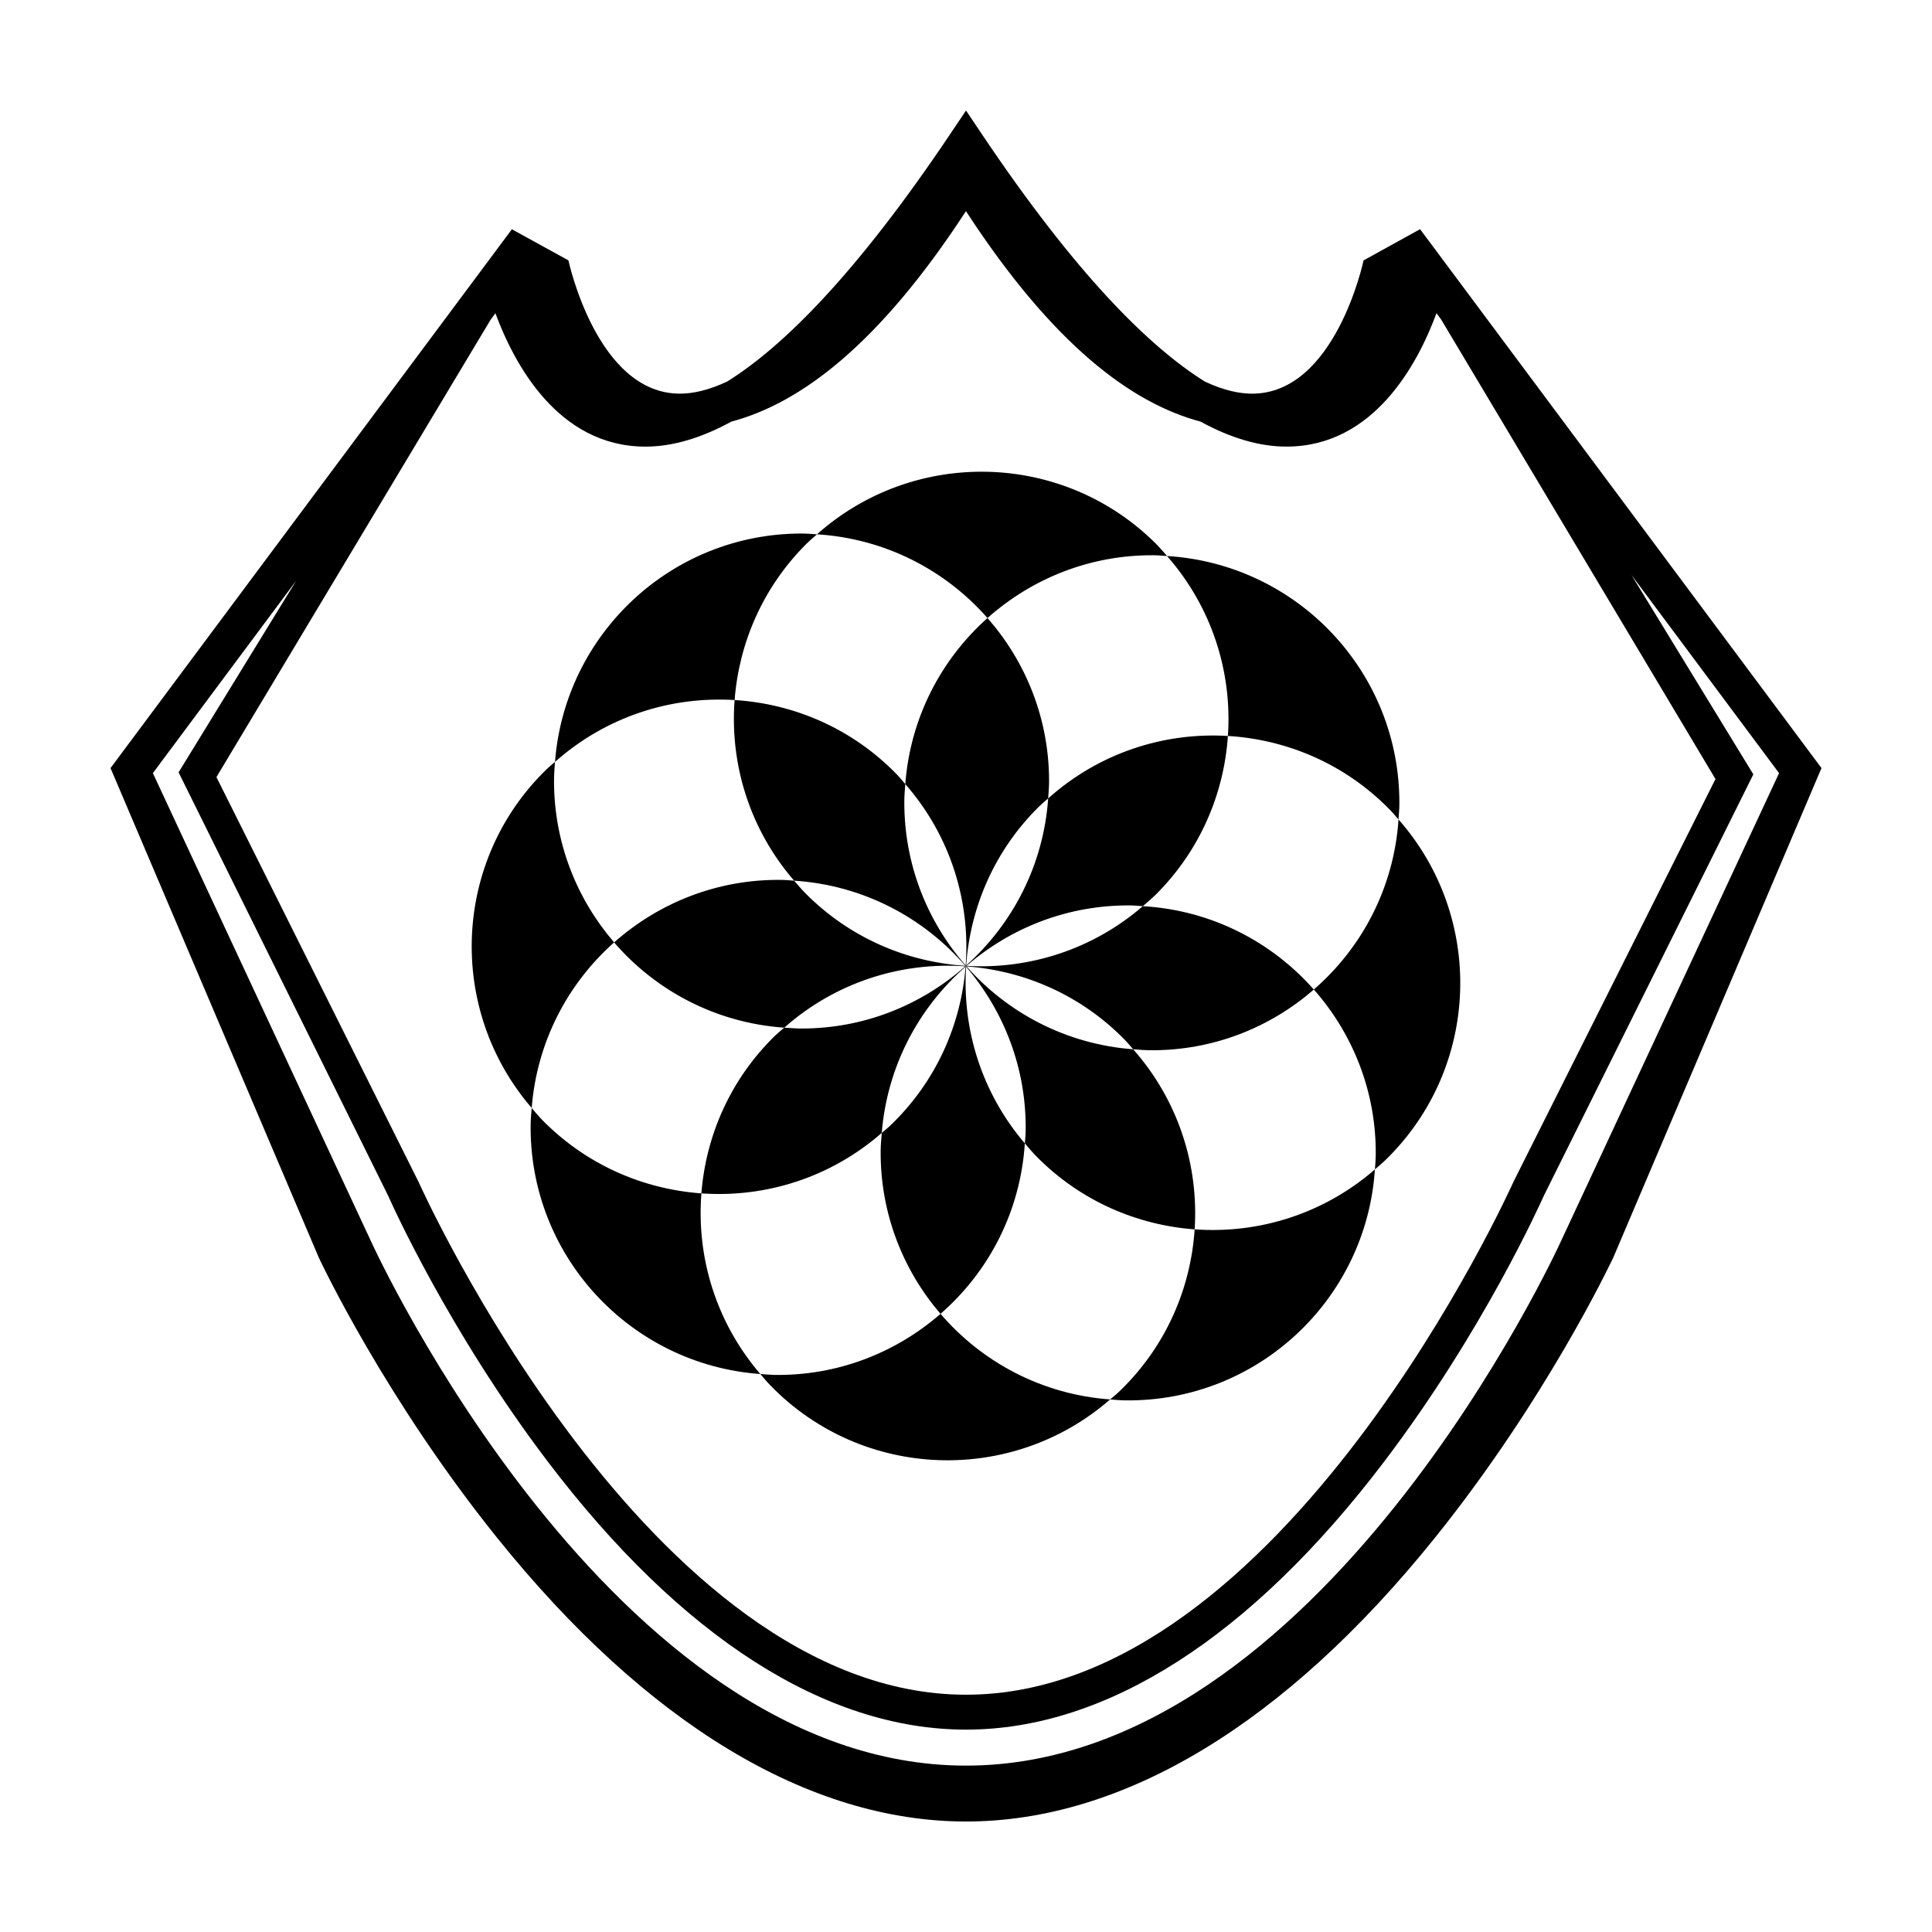 <?xml version="1.0" encoding="UTF-8"?>
<!-- Uploaded to: SVG Repo, www.svgrepo.com, Generator: SVG Repo Mixer Tools -->
<svg fill="#000000" width="800px" height="800px" version="1.1" viewBox="144 144 512 512" xmlns="http://www.w3.org/2000/svg">
 <path d="m400.04 399.99c0.004 0.004 0.023 0.016 0.035 0.023-0.012 0.004-0.031 0.016-0.039 0.023 0-0.012 0-0.031 0.004-0.047zm-0.141-0.008c-0.012 0.012-0.02 0.02-0.031 0.023 0.012 0.012 0.016 0.02 0.023 0.031 0.008-0.02 0.008-0.039 0.008-0.055zm0.098 0.109h0.039v-0.051c-0.016 0.012-0.027 0.035-0.039 0.051zm0.043-0.102v-0.035h-0.035c0.012 0.012 0.02 0.02 0.035 0.035zm-0.094 0.098c0.004 0.012 0.016 0.02 0.023 0.031 0.004-0.004 0.016-0.016 0.023-0.02-0.012-0.012-0.027-0.012-0.047-0.012zm0.004-0.137h-0.047v0.031c0.012-0.012 0.035-0.02 0.047-0.031zm-0.055 0.086v0.051h0.051c-0.02-0.016-0.035-0.039-0.051-0.051zm0.105-0.086c-0.004-0.012-0.016-0.031-0.023-0.039-0.004 0.004-0.016 0.023-0.023 0.035 0.016 0.004 0.031 0.004 0.047 0.004zm92.184 6.277c10.348 11.734 16.594 27.137 16.402 43.996-0.012 1.238-0.125 2.453-0.215 3.672 1.031-0.902 2.086-1.758 3.059-2.727 24.953-24.539 26.035-64.078 3.195-90.004-1.211 17.996-9.637 33.965-22.441 45.062zm-22.777-67.191c15.617 0.945 30.949 7.367 42.762 19.391 0.887 0.883 1.648 1.82 2.449 2.742 0.09-1.359 0.227-2.715 0.23-4.09 0.203-34.984-27.074-63.637-61.574-65.73 11.914 13.555 17.301 30.777 16.133 47.688zm-8.812 130.75c-1.031 15.598-7.551 30.879-19.633 42.648-0.875 0.871-1.832 1.633-2.766 2.434 1.375 0.098 2.719 0.238 4.09 0.25 34.996 0.379 63.812-26.738 66.078-61.207-13.605 11.824-30.863 17.117-47.77 15.875zm-54.902-162c11.684-10.395 27.051-16.73 43.922-16.641 1.246 0.004 2.434 0.125 3.668 0.207-0.891-1.023-1.777-2.066-2.731-3.047-24.68-24.809-64.227-25.68-90.051-2.707 18.008 1.113 34.02 9.453 45.191 22.188zm-98.941 85.961c-9.898-11.492-15.93-26.41-15.93-42.77 0-1.715 0.125-3.391 0.25-5.062-0.664 0.594-1.367 1.125-2.004 1.742-25.211 24.262-26.73 63.797-4.16 89.969 1.359-17.461 9.523-32.949 21.844-43.879zm319.96-46.199-55.129 129.61c-0.797 1.676-17.863 37.754-47.367 74.438-39.535 49.152-82.492 75.121-124.21 75.121-41.727 0-84.676-25.973-124.21-75.117-29.508-36.684-46.582-72.762-47.293-74.281l-55.211-129.77 106.36-142.79 14.992 8.242c0.074 0.352 7.613 35.328 29.539 35.32 3.441 0 7.617-0.898 12.539-3.219 14.617-9.133 34.066-28.242 59.188-65.723l4.094-6.09 4.09 6.098c25.121 37.477 44.57 56.586 59.188 65.723 4.922 2.316 9.094 3.215 12.531 3.215h0.004c22.008-0.004 29.473-34.965 29.535-35.316l14.984-8.273zm-352.68-118.84-72.672 121.23 53.57 107.29c0.531 1.207 61.176 135.89 145.07 135.89 83.949 0 144.53-134.68 145.14-136.04l53.48-106.62-72.707-121.8-1.23-1.652c-4.891 13.254-16.516 35.344-39.75 35.348h-0.012c-7.141 0-14.742-2.238-22.773-6.625-18.137-4.828-38.953-20.148-62.16-55.773-23.207 35.629-44.027 50.941-62.164 55.773-8.027 4.387-15.629 6.629-22.773 6.629-23.23 0-34.867-22.094-39.762-35.348zm341.44 120.18-39.125-52.527 32.309 52.852-55.504 111.63c-0.715 1.582-15.945 35.73-42.285 70.438-35.281 46.512-73.621 71.086-110.87 71.086s-75.582-24.574-110.87-71.082c-26.344-34.711-41.578-68.855-42.211-70.297l-55.586-112.31 31.156-50.773-37.973 50.98 57.992 124.46c0.602 1.273 63.5 138.56 157.49 138.56 94.051 0 156.88-137.29 157.56-138.72zm-276.79-19.367c1.16-15.121 7.488-29.926 19.094-41.465 0.883-0.871 1.82-1.641 2.731-2.453-1.355-0.09-2.711-0.211-4.09-0.211-34.512 0-62.75 26.676-65.336 60.523 13.512-12.016 30.711-17.441 47.602-16.395zm54.57 162.66c-11.789 10.27-27.223 16.449-44.09 16.184-1.238-0.031-2.438-0.152-3.664-0.238 0.887 1.031 1.742 2.086 2.707 3.066 24.406 25.07 63.93 26.375 89.996 3.672-17.98-1.301-33.902-9.805-44.949-22.684zm6.894-92.219c-0.02 0.02-0.047 0.039-0.07 0.059 0.02 0.02 0.039 0.055 0.059 0.082 15.406 1.152 30.469 7.648 42.074 19.594 0.746 0.766 1.379 1.578 2.09 2.367 1.527 0.133 3.043 0.25 4.602 0.262 16.57 0.105 31.691-6.004 43.281-16.086-11.219-12.715-27.242-21.039-45.316-22.094-13.336 11.523-30.168 16.789-46.719 15.816zm-0.254 0.219c0-0.031 0.004-0.059 0.004-0.09-0.031 0-0.059-0.004-0.102-0.004-11.562 10.219-26.723 16.484-43.387 16.484-1.547 0-3.062-0.137-4.574-0.23-0.805 0.711-1.621 1.344-2.394 2.09-11.863 11.551-18.363 26.52-19.566 41.828 16.906 1.195 34.18-4.117 47.801-16.027 1.43-17.582 9.734-33.133 22.219-44.051zm0.156-0.324c0 0.031 0 0.059-0.004 0.105h0.105c11.672-10.102 26.91-16.199 43.57-16.012 1.062 0.012 2.102 0.137 3.148 0.191 1.168-1.004 2.328-1.98 3.445-3.078 11.719-11.672 18.055-26.707 19.098-42.023-16.922-1.027-34.129 4.473-47.629 16.547-1.234 17.574-9.348 33.211-21.734 44.27zm0.09 0.254c-0.031 0-0.059 0-0.105-0.004 0 0.031-0.004 0.055-0.004 0.086 10.031 11.754 16.055 26.992 15.785 43.648-0.016 1.078-0.156 2.125-0.215 3.176 0.996 1.152 1.98 2.332 3.059 3.43 11.617 11.801 26.617 18.207 41.938 19.352 1.109-16.914-4.301-34.168-16.293-47.727-17.578-1.32-33.191-9.539-44.164-21.961zm-0.105 0.078c-0.02-0.02-0.039-0.047-0.059-0.066-0.02 0.02-0.055 0.039-0.082 0.059-1.23 15.406-7.82 30.43-19.828 41.977-0.766 0.742-1.586 1.371-2.383 2.074-0.121 1.527-0.273 3.043-0.293 4.602-0.168 16.551 5.859 31.711 15.855 43.348 12.801-11.125 21.184-27.129 22.348-45.172-11.457-13.41-16.629-30.27-15.559-46.82zm-70.152 60.07c-15.598-1.129-30.859-7.719-42.566-19.852-0.855-0.906-1.605-1.84-2.41-2.777-0.102 1.355-0.25 2.715-0.273 4.086-0.57 34.988 26.383 63.934 60.863 66.414-11.758-13.691-16.953-30.977-15.613-47.871zm70.031-60.402c0.031 0.02 0.051 0.039 0.066 0.066 0.02-0.023 0.047-0.047 0.066-0.066 1.082-15.41 7.488-30.492 19.375-42.176 0.762-0.75 1.57-1.395 2.359-2.098 0.117-1.531 0.238-3.055 0.238-4.609 0-16.566-6.188-31.645-16.32-43.191-12.328 10.984-20.465 26.516-21.781 44.004 11.973 13.703 17.281 31.078 15.996 48.07zm-48.074 16.484c13.621-12.047 30.969-17.453 47.961-16.258 0.031-0.031 0.055-0.055 0.074-0.074-0.016-0.02-0.035-0.039-0.055-0.066-15.418-0.992-30.539-7.336-42.293-19.141-1.094-1.102-2.07-2.266-3.074-3.414-1.055-0.066-2.098-0.191-3.176-0.207-17.074-0.266-32.676 6.062-44.527 16.566 11.098 12.871 27.078 21.34 45.09 22.594zm47.977-16.395c0.031 0 0.059 0 0.09 0.004 0.004-0.039 0.004-0.07 0.004-0.102-10.16-11.621-16.332-26.816-16.254-43.473 0.004-1.547 0.145-3.059 0.258-4.586-0.691-0.797-1.336-1.621-2.082-2.398-11.859-12.293-27.352-18.887-43.152-19.879-1.293 16.93 3.965 34.238 15.77 47.871 18.156 1.176 34.215 9.672 45.367 22.562z"/>
</svg>